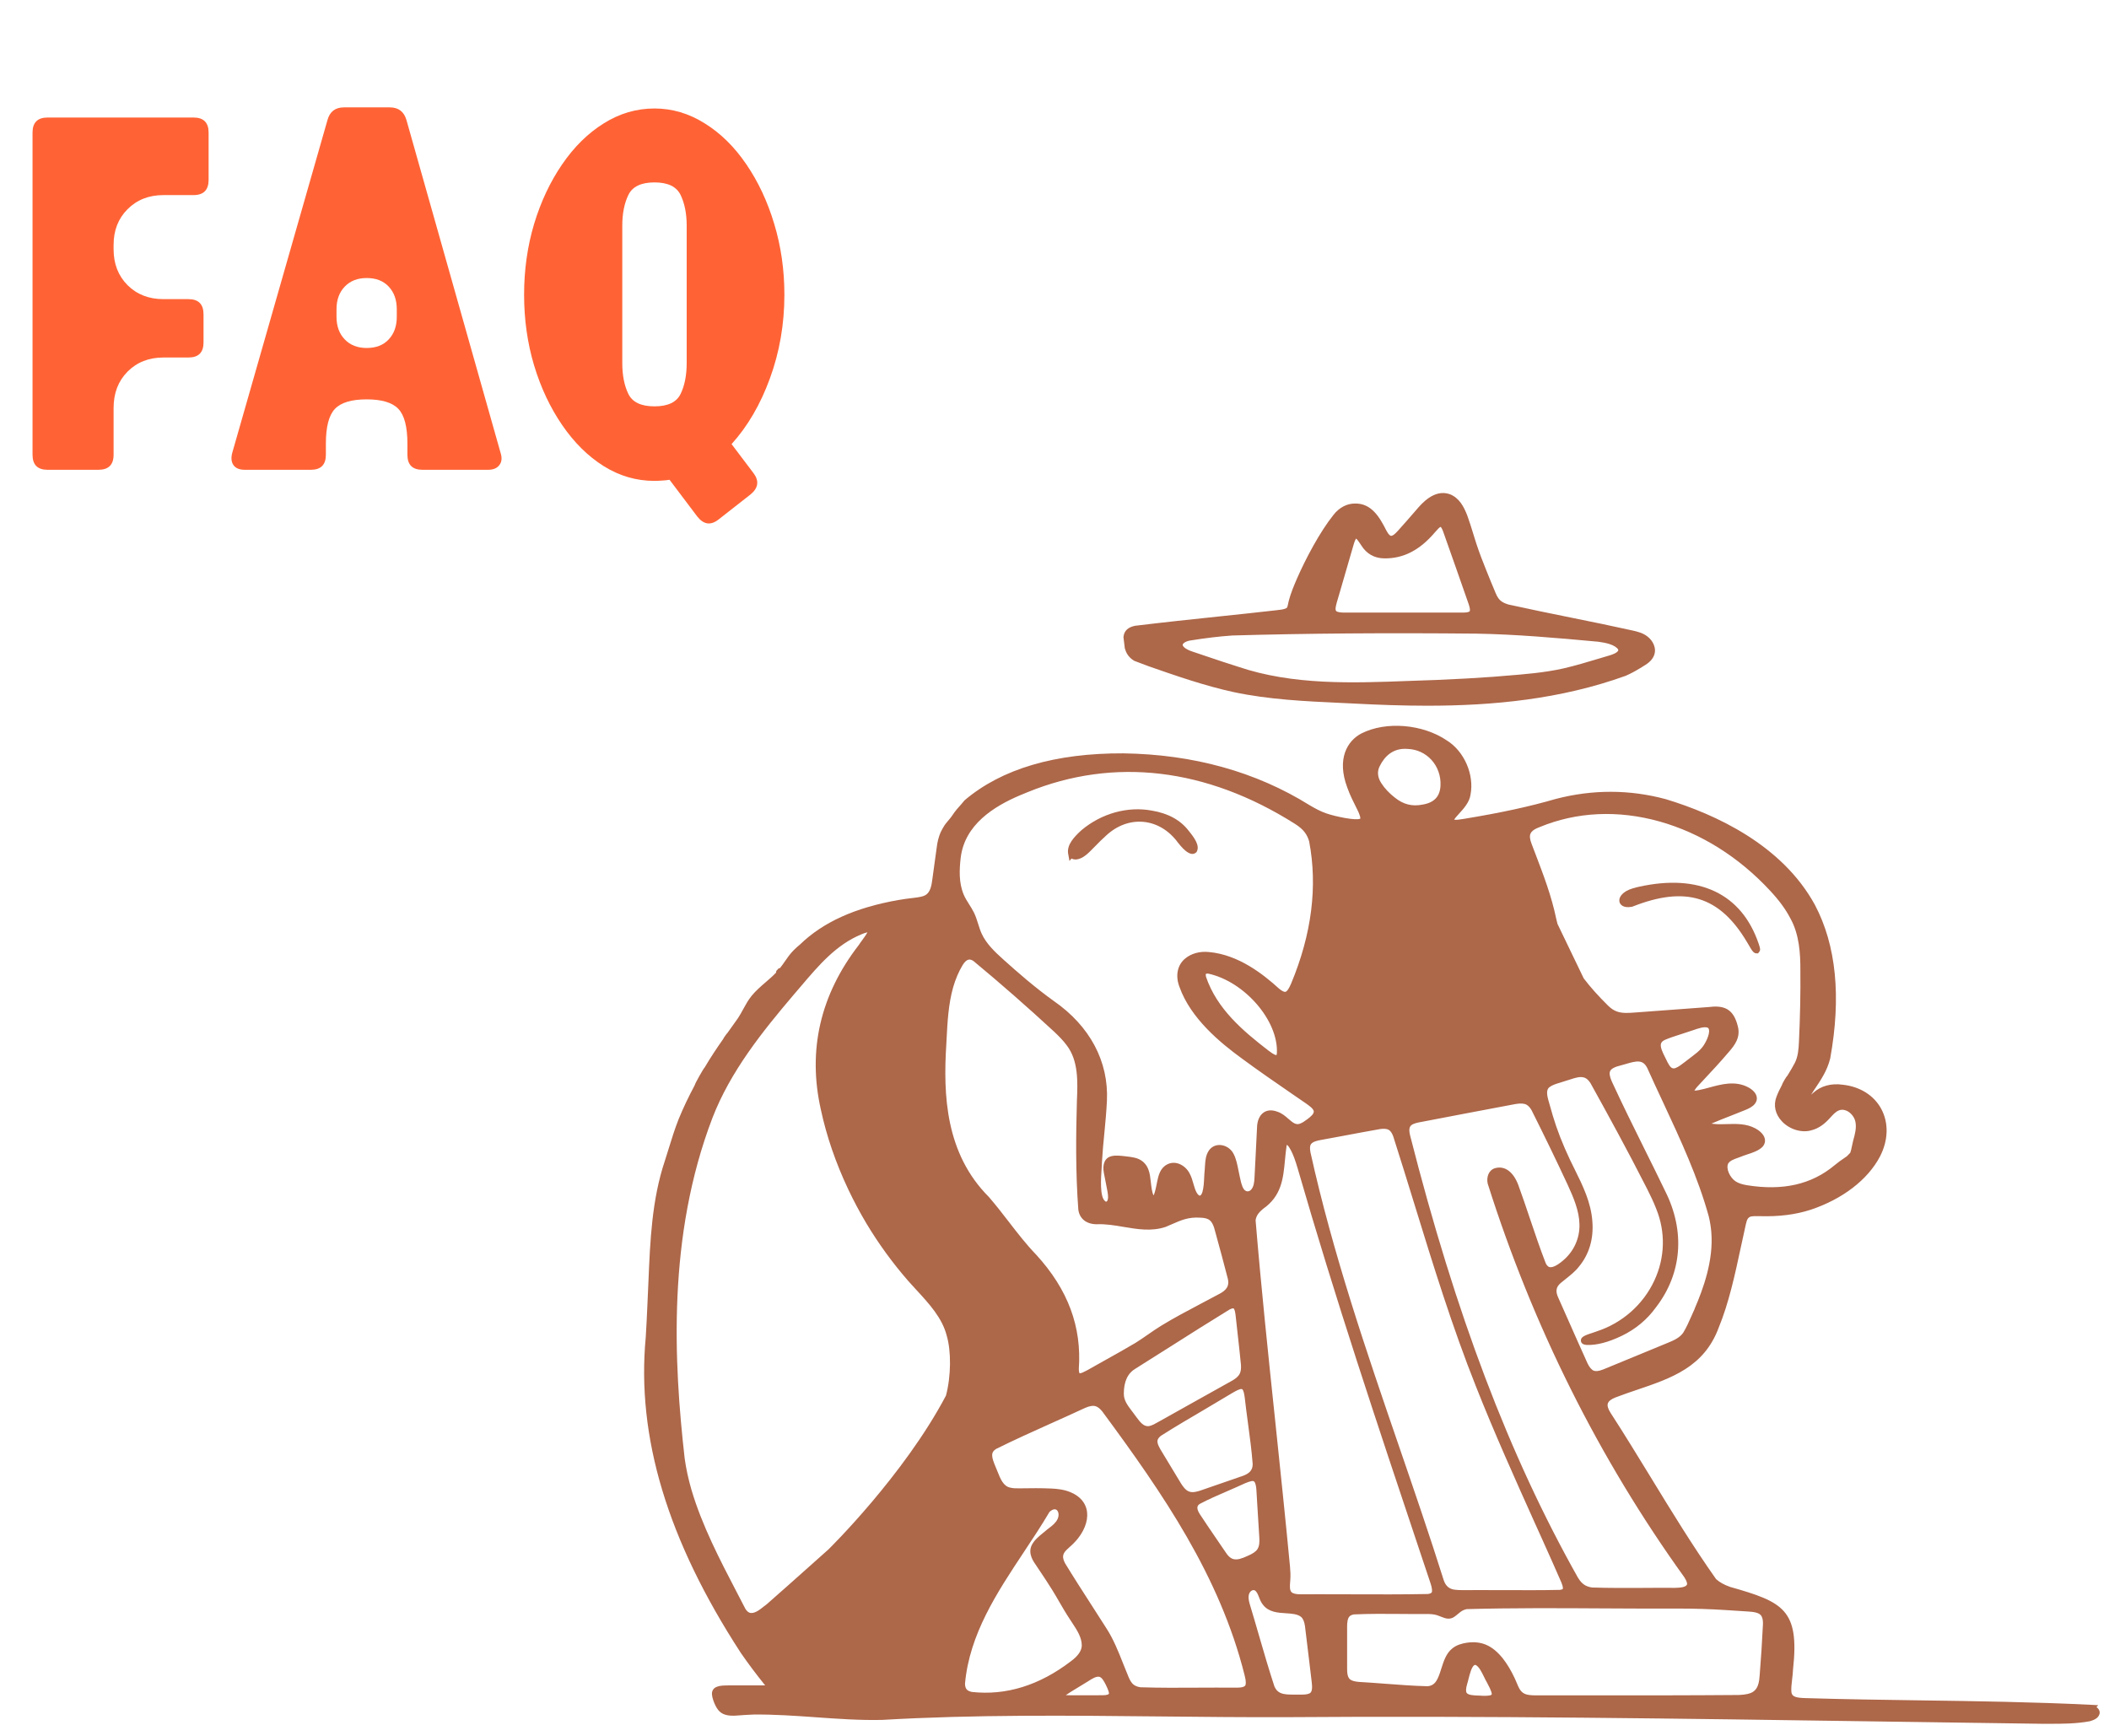 <svg version="1.0" preserveAspectRatio="xMidYMid meet" height="228" viewBox="0 0 207.75 171" zoomAndPan="magnify" width="277" xmlns:xlink="http://www.w3.org/1999/xlink" xmlns="http://www.w3.org/2000/svg"><defs><g></g><clipPath id="433d7d9b75"><path clip-rule="nonzero" d="M 63.445 71 L 206.828 71 L 206.828 169.82 L 63.445 169.82 Z M 63.445 71"></path></clipPath><clipPath id="dfa10fed02"><path clip-rule="nonzero" d="M 110 48.562 L 164 48.562 L 164 70 L 110 70 Z M 110 48.562"></path></clipPath></defs><g clip-path="url(#433d7d9b75)"><path fill-rule="nonzero" fill-opacity="1" d="M 206.512 168.18 L 206.684 167.984 L 205.945 167.945 C 200.34 167.668 194.617 167.586 189.082 167.508 C 185.426 167.457 181.641 167.402 177.926 167.289 L 177.887 167.289 C 176.961 167.262 176.516 167.168 176.465 166.699 C 176.43 166.328 176.48 165.895 176.535 165.434 C 176.574 165.113 176.613 164.785 176.625 164.457 C 177.273 158.566 175.652 157.816 170.438 156.336 C 169.836 156.125 169.395 155.879 169.043 155.562 C 166.742 152.301 164.633 148.852 162.598 145.516 C 161.312 143.418 159.988 141.246 158.652 139.188 C 158.398 138.793 158.309 138.48 158.383 138.258 C 158.457 138.031 158.715 137.828 159.156 137.66 C 159.852 137.391 160.562 137.152 161.25 136.918 C 164.648 135.766 167.859 134.68 169.301 130.797 C 170.301 128.371 170.902 125.582 171.48 122.887 C 171.641 122.145 171.805 121.379 171.973 120.629 C 172.02 120.422 172.086 120.168 172.184 120.039 C 172.371 119.812 172.562 119.801 173.098 119.809 C 173.191 119.809 173.285 119.809 173.375 119.809 C 175.254 119.863 176.883 119.656 178.363 119.176 C 181.492 118.133 183.98 116.227 185.18 113.949 C 186.012 112.352 186.066 110.637 185.316 109.242 C 184.598 107.906 183.211 107.039 181.516 106.859 C 180.391 106.699 179.367 106.98 178.637 107.641 C 178.559 107.707 178.48 107.773 178.402 107.844 C 178.441 107.785 178.477 107.73 178.512 107.676 C 178.574 107.582 178.637 107.488 178.68 107.414 L 178.711 107.367 C 179.395 106.355 179.98 105.48 180.277 104.309 L 180.285 104.285 C 181.387 98.215 180.883 93.121 178.777 89.137 C 175.551 83.238 169.016 80.223 164.094 78.73 C 160.531 77.77 156.891 77.762 153.266 78.703 C 150.676 79.457 147.898 80.059 144.285 80.656 C 144.191 80.668 144.098 80.684 144 80.699 C 143.73 80.746 143.449 80.789 143.242 80.742 C 143.332 80.594 143.555 80.348 143.711 80.176 C 144.176 79.664 144.758 79.027 144.855 78.285 C 145.238 76.312 144.238 74.02 142.543 72.957 C 140.156 71.328 136.527 71.023 134.102 72.258 C 132.734 72.969 131.648 74.742 132.715 77.582 C 132.977 78.32 133.324 79.008 133.66 79.676 C 134.039 80.406 134 80.629 134.004 80.629 L 133.992 80.648 C 133.617 80.871 131.52 80.438 130.625 80.121 C 130.07 79.926 129.566 79.656 128.992 79.316 C 123.723 76.031 117.559 74.316 110.664 74.215 C 103.941 74.188 98.684 75.734 95.027 78.832 C 94.93 78.961 94.391 79.574 94.258 79.719 C 94.242 79.742 94.223 79.766 94.207 79.785 C 94.016 80.004 93.715 80.484 93.602 80.605 C 93.504 80.73 93.398 80.859 93.285 80.988 C 93.199 81.09 93.117 81.191 93.043 81.301 C 92.973 81.387 92.727 81.848 92.656 81.996 C 92.461 82.445 92.332 82.957 92.266 83.543 L 92.109 84.672 C 92.016 85.352 91.922 86.035 91.828 86.73 C 91.754 87.285 91.633 87.836 91.25 88.121 C 90.973 88.336 90.422 88.402 90.066 88.445 C 89.5 88.508 88.965 88.582 88.473 88.668 C 84.227 89.418 81.062 90.852 78.797 93.055 C 78.336 93.43 77.988 93.785 77.695 94.176 C 77.574 94.34 77.461 94.504 77.348 94.664 C 77.18 94.906 77.02 95.137 76.836 95.363 C 76.82 95.371 76.801 95.379 76.781 95.387 L 76.719 95.379 L 76.473 95.645 L 76.473 95.652 C 76.453 95.711 76.449 95.762 76.453 95.809 C 76.152 96.133 75.797 96.441 75.422 96.762 C 74.938 97.18 74.438 97.613 74.035 98.109 C 73.695 98.531 73.469 98.949 73.223 99.395 C 73.062 99.688 72.898 99.996 72.699 100.297 C 72.527 100.535 72.355 100.777 72.188 101.016 C 72.016 101.258 71.844 101.504 71.668 101.746 C 71.645 101.746 71.234 102.301 71.242 102.352 C 70.668 103.168 70.02 104.129 69.406 105.172 C 69.34 105.184 68.422 106.801 68.438 106.902 C 67.828 108.043 67.293 109.164 66.852 110.246 C 66.473 111.203 66.156 112.223 65.852 113.211 C 65.73 113.602 65.613 113.992 65.488 114.371 C 64.211 118.195 64.043 122.25 63.879 126.168 C 63.848 126.953 63.816 127.766 63.773 128.559 C 63.723 129.738 63.668 130.785 63.609 131.742 C 62.688 141.559 65.75 151.723 72.969 162.824 C 73.68 163.859 74.492 164.941 75.375 166.035 C 74.742 166.027 74.117 166.031 73.461 166.035 C 72.93 166.035 72.387 166.039 71.816 166.035 C 71.75 166.035 71.684 166.039 71.613 166.039 C 71.305 166.043 70.949 166.047 70.66 166.156 C 70.301 166.27 70.109 166.547 70.133 166.914 C 70.145 167.234 70.324 167.727 70.5 168.066 C 70.633 168.324 70.832 168.645 71.223 168.836 C 71.66 169.047 72.242 169.039 72.645 169 C 73.238 168.957 73.734 168.922 74.23 168.906 C 76.266 168.883 78.34 169.031 80.348 169.172 C 82.484 169.324 84.691 169.484 86.887 169.434 C 96.023 168.902 105.324 169 114.316 169.094 C 118.414 169.137 122.648 169.18 126.82 169.164 C 146.273 169.02 166.055 169.309 185.18 169.59 C 190.402 169.668 195.797 169.746 201.113 169.816 C 201.344 169.816 201.574 169.816 201.809 169.816 C 203.141 169.82 204.52 169.816 205.863 169.566 L 205.926 169.547 C 206.227 169.449 206.68 169.301 206.812 168.859 L 206.824 168.82 C 206.844 168.711 206.859 168.418 206.516 168.176 Z M 166.941 128.926 L 166.91 128.996 C 166.809 129.215 166.711 129.434 166.617 129.652 C 166.375 130.199 166.129 130.762 165.824 131.262 C 165.504 131.758 164.922 132.027 164.348 132.262 C 163.492 132.613 162.629 132.969 161.766 133.328 C 160.492 133.855 159.211 134.383 157.926 134.91 C 157.43 135.105 157.164 135.09 157.02 135.039 C 156.801 134.969 156.578 134.715 156.383 134.312 C 155.746 132.91 155.141 131.535 154.551 130.207 C 154.207 129.422 153.863 128.652 153.523 127.891 C 153.199 127.215 153.266 126.785 153.766 126.371 C 153.906 126.25 154.055 126.133 154.207 126.016 C 154.691 125.629 155.199 125.23 155.551 124.762 C 156.539 123.566 156.992 122.035 156.859 120.348 C 156.738 118.473 155.91 116.793 155.105 115.172 C 154.961 114.883 154.82 114.598 154.68 114.309 C 153.93 112.723 153.367 111.285 152.961 109.91 C 152.805 109.383 152.656 108.859 152.531 108.41 C 152.328 107.703 152.359 107.297 152.633 107.098 C 152.922 106.879 153.309 106.766 153.715 106.645 C 153.879 106.594 154.039 106.547 154.195 106.492 C 154.352 106.449 154.512 106.398 154.668 106.344 C 155.191 106.172 155.688 106.008 156.117 106.176 C 156.309 106.254 156.492 106.426 156.668 106.695 C 158.363 109.75 160.352 113.379 162.262 117.141 C 162.57 117.758 162.895 118.418 163.148 119.082 C 164.082 121.379 164.016 123.891 162.965 126.148 C 161.863 128.52 159.793 130.348 157.281 131.16 L 157.242 131.176 C 157.207 131.195 157.121 131.219 157.016 131.254 C 156.117 131.543 155.688 131.699 155.73 132.098 C 155.754 132.328 155.934 132.461 156.273 132.496 L 156.297 132.496 C 157.285 132.531 158.418 132.238 159.746 131.602 C 161.129 130.934 162.266 129.984 163.125 128.785 C 165.688 125.465 166.02 121.293 164.035 117.348 C 163.352 115.93 162.645 114.5 161.957 113.121 C 160.891 110.973 159.793 108.754 158.777 106.547 C 158.562 106.066 158.508 105.719 158.613 105.508 C 158.727 105.277 159.066 105.098 159.699 104.945 C 159.844 104.906 159.984 104.863 160.129 104.824 C 161.25 104.492 161.852 104.363 162.277 105.238 C 162.789 106.383 163.328 107.531 163.848 108.645 C 165.531 112.258 167.277 116 168.332 119.863 C 168.453 120.375 168.535 120.883 168.574 121.367 C 168.812 124.172 167.762 127.008 166.934 128.922 Z M 163.625 102.793 C 163.676 102.648 163.809 102.527 164.031 102.43 L 164.039 102.426 C 164.5 102.23 165.016 102.066 165.512 101.906 C 165.801 101.812 166.102 101.719 166.367 101.625 C 166.504 101.586 166.652 101.535 166.809 101.48 C 167.293 101.312 167.891 101.105 168.223 101.242 C 168.273 101.273 168.328 101.328 168.348 101.453 C 168.434 101.93 167.98 102.832 167.633 103.234 C 167.359 103.562 167.012 103.824 166.641 104.105 C 166.523 104.191 166.41 104.277 166.305 104.363 C 166.207 104.434 166.105 104.512 166.004 104.594 C 165.688 104.84 165.328 105.117 165.043 105.219 C 164.727 105.352 164.52 105.078 164.434 104.941 C 164.316 104.77 164.215 104.555 164.117 104.352 L 164.02 104.152 C 163.777 103.672 163.504 103.121 163.625 102.789 Z M 150.77 82.113 C 150.855 81.922 151.051 81.754 151.363 81.605 L 151.664 81.48 C 155.309 79.969 159.395 79.781 163.488 80.93 C 167.523 82.066 171.281 84.418 174.352 87.73 C 175.262 88.707 175.887 89.555 176.375 90.492 C 177.246 92.074 177.355 93.949 177.348 95.582 C 177.371 97.82 177.324 100.199 177.207 102.656 C 177.176 103.344 177.121 104.07 176.809 104.699 C 176.605 105.09 176.371 105.477 176.141 105.852 C 176.113 105.898 176.082 105.945 176.055 105.992 C 176 105.992 175.531 106.793 175.543 106.871 C 175.34 107.246 175.148 107.637 174.996 108.043 C 174.672 108.879 174.867 109.766 175.531 110.469 C 176.305 111.289 177.527 111.641 178.496 111.332 C 179.098 111.168 179.645 110.805 180.176 110.23 L 180.293 110.105 C 180.555 109.816 180.824 109.516 181.133 109.395 C 181.48 109.25 181.805 109.363 182.016 109.48 C 182.402 109.699 182.707 110.125 182.777 110.551 C 182.891 111.137 182.711 111.793 182.547 112.375 C 182.5 112.551 182.465 112.719 182.434 112.883 C 182.379 113.137 182.332 113.379 182.258 113.57 C 182.258 113.57 182.254 113.574 182.254 113.574 L 181.934 113.902 C 181.887 113.938 181.828 113.977 181.766 114.02 C 181.422 114.242 181.027 114.535 180.711 114.797 C 178.445 116.688 175.621 117.328 172.074 116.758 C 171.598 116.68 171.227 116.551 170.973 116.383 C 170.426 116.027 169.98 115.125 170.246 114.609 C 170.438 114.332 170.777 114.211 171.211 114.055 C 171.297 114.023 171.383 113.992 171.488 113.953 C 171.664 113.879 171.871 113.809 172.094 113.734 C 172.648 113.555 173.277 113.348 173.648 112.945 L 173.664 112.926 C 173.84 112.703 173.902 112.449 173.848 112.188 C 173.727 111.625 173.102 111.262 172.918 111.164 C 172.027 110.684 171.062 110.711 170.133 110.738 C 169.684 110.754 169.258 110.766 168.84 110.723 C 168.746 110.715 168.66 110.703 168.586 110.691 C 169.234 110.41 169.871 110.16 170.547 109.898 C 170.988 109.727 171.441 109.547 171.91 109.355 C 172.246 109.219 172.621 109.047 172.863 108.746 C 173.039 108.527 173.102 108.281 173.043 108.027 C 172.93 107.512 172.355 107.188 172.191 107.105 C 170.918 106.441 169.57 106.812 168.375 107.137 C 168.02 107.234 167.676 107.328 167.359 107.387 C 167.137 107.43 166.992 107.438 166.91 107.438 C 166.965 107.336 167.086 107.156 167.359 106.875 L 167.664 106.547 C 168.543 105.609 169.453 104.633 170.297 103.637 C 170.895 102.953 171.457 102.199 171.195 101.141 C 170.754 99.285 169.746 99.027 168.273 99.211 L 161.539 99.711 C 161.395 99.719 161.25 99.73 161.109 99.742 C 160.449 99.793 159.824 99.844 159.27 99.645 C 158.977 99.539 158.703 99.359 158.41 99.074 C 157.414 98.09 156.648 97.23 156.004 96.379 C 155.312 94.93 154.344 92.922 153.422 91.016 C 153.379 90.844 153.336 90.668 153.297 90.504 C 152.832 88.266 152.047 86.207 151.215 84.031 C 151.102 83.738 150.992 83.449 150.879 83.152 C 150.699 82.691 150.66 82.352 150.77 82.109 Z M 175.582 106.801 C 175.582 106.801 175.582 106.805 175.582 106.805 C 175.582 106.805 175.582 106.805 175.582 106.801 Z M 149.289 108.762 C 149.777 108.676 150.145 108.699 150.383 108.836 C 150.562 108.938 150.727 109.117 150.871 109.375 C 152.129 111.883 153.328 114.355 154.43 116.727 C 155 117.969 155.562 119.289 155.586 120.594 C 155.629 121.969 155.043 123.273 153.977 124.172 C 153.215 124.828 152.82 124.863 152.652 124.828 C 152.594 124.816 152.422 124.781 152.262 124.438 C 151.695 122.98 151.188 121.469 150.695 120.008 C 150.332 118.93 149.957 117.812 149.555 116.719 C 149.062 115.422 148.211 114.812 147.27 115.082 C 146.625 115.273 146.418 115.98 146.543 116.578 L 146.551 116.613 C 150.996 130.648 157.508 143.688 165.91 155.371 L 165.918 155.383 C 166.199 155.816 166.195 156.023 166.188 156.062 C 166.121 156.395 165.383 156.414 164.984 156.426 C 164 156.414 162.977 156.422 161.984 156.43 C 160.305 156.438 158.562 156.449 156.84 156.391 C 156.57 156.355 156.352 156.285 156.152 156.176 C 155.891 156.031 155.656 155.781 155.434 155.414 C 148.656 143.367 143.402 129.52 138.902 111.848 C 138.723 111.105 138.895 110.867 139.234 110.727 C 139.355 110.672 139.512 110.629 139.695 110.586 C 142.969 109.953 146.23 109.34 149.289 108.762 Z M 135.895 75.508 L 135.934 75.434 C 136.359 74.586 137.172 73.648 138.684 73.781 C 139.578 73.816 140.402 74.199 141.004 74.855 C 141.621 75.531 141.945 76.445 141.898 77.387 C 141.852 78.461 141.277 79.074 140.137 79.262 C 139.105 79.469 138.238 79.25 137.395 78.57 C 136.859 78.156 136.391 77.66 136.074 77.16 C 135.707 76.617 135.641 76.016 135.895 75.512 Z M 132.406 111.879 C 133.562 111.66 134.758 111.438 135.941 111.23 C 136.316 111.172 136.617 111.199 136.805 111.309 C 136.973 111.41 137.117 111.613 137.238 111.934 C 137.957 114.176 138.66 116.457 139.34 118.664 C 141.164 124.586 143.051 130.711 145.387 136.574 C 147.199 141.16 149.254 145.727 151.242 150.148 L 151.273 150.215 C 151.504 150.727 151.73 151.238 151.965 151.75 C 152.574 153.109 153.211 154.52 153.809 155.902 C 154.008 156.387 153.949 156.512 153.949 156.516 C 153.934 156.543 153.914 156.586 153.66 156.625 C 151.852 156.664 150.031 156.656 148.102 156.648 C 147.316 156.645 146.516 156.645 145.699 156.645 C 145.168 156.645 144.633 156.645 144.086 156.648 C 143.84 156.648 143.555 156.645 143.309 156.609 C 142.754 156.543 142.406 156.238 142.215 155.668 C 140.832 151.273 139.297 146.809 137.816 142.492 C 134.613 133.164 131.301 123.523 129.086 113.508 C 129.016 113.133 129.031 112.867 129.141 112.715 C 129.324 112.445 129.867 112.348 130.125 112.301 C 130.898 112.16 131.656 112.02 132.41 111.879 Z M 94.633 84.516 C 95.023 81.207 97.953 79.426 100.449 78.359 L 101.215 78.043 C 109.73 74.57 118.836 75.645 127.547 81.152 C 127.992 81.434 128.301 81.699 128.516 81.984 C 128.711 82.234 128.855 82.535 128.957 82.875 C 129.809 87.305 129.215 92.023 127.184 96.895 C 126.941 97.473 126.773 97.629 126.695 97.676 C 126.648 97.711 126.508 97.812 126 97.398 C 124.434 95.977 122.016 94.055 119.094 93.789 C 118.188 93.691 117.324 93.934 116.723 94.449 C 115.969 95.086 115.766 96.152 116.188 97.23 C 117.285 100.328 120.215 102.734 122.324 104.27 C 123.953 105.473 125.594 106.602 127.328 107.797 C 127.758 108.09 128.195 108.395 128.641 108.699 C 128.93 108.902 129.363 109.203 129.414 109.461 C 129.453 109.715 129.125 110 128.797 110.246 C 128.531 110.445 128.293 110.613 128.039 110.703 C 127.648 110.836 127.367 110.613 126.91 110.215 C 126.609 109.953 126.27 109.66 125.844 109.523 C 125.188 109.27 124.746 109.418 124.492 109.586 C 124.074 109.867 123.836 110.41 123.824 111.109 C 123.773 112.023 123.73 112.938 123.688 113.852 C 123.648 114.59 123.613 115.332 123.574 116.078 C 123.555 116.449 123.5 116.914 123.254 117.184 L 123.242 117.199 C 123.086 117.379 122.844 117.418 122.668 117.285 L 122.648 117.273 C 122.457 117.145 122.293 116.742 122.16 116.082 L 122.156 116.062 C 122.102 115.836 122.055 115.594 122.004 115.34 C 121.887 114.742 121.766 114.121 121.496 113.633 C 121.246 113.164 120.746 112.836 120.219 112.801 C 119.762 112.77 119.352 112.961 119.086 113.336 C 118.766 113.812 118.73 114.336 118.699 114.848 C 118.691 114.965 118.684 115.082 118.676 115.199 C 118.648 115.453 118.633 115.719 118.621 115.977 C 118.598 116.48 118.57 117 118.445 117.434 C 118.371 117.668 118.266 117.781 118.199 117.789 C 118.137 117.793 118.004 117.719 117.875 117.48 C 117.738 117.242 117.656 116.945 117.562 116.629 C 117.469 116.297 117.371 115.953 117.211 115.652 C 116.992 115.184 116.562 114.793 116.09 114.633 C 115.699 114.504 115.316 114.531 114.973 114.711 C 114.27 115.074 114.109 115.828 113.984 116.43 C 113.969 116.492 113.953 116.578 113.934 116.68 C 113.828 117.227 113.727 117.59 113.633 117.762 C 113.48 117.477 113.418 116.93 113.367 116.473 C 113.316 116.02 113.266 115.586 113.137 115.254 C 112.922 114.621 112.43 114.191 111.746 114.043 C 111.492 113.984 111.234 113.953 110.988 113.926 L 110.867 113.91 C 110.379 113.855 109.875 113.797 109.492 113.898 C 108.844 114.047 108.566 114.672 108.742 115.57 C 108.805 115.895 108.867 116.223 108.934 116.547 C 108.973 116.746 109.012 116.938 109.047 117.133 C 109.121 117.496 109.191 117.906 109.125 118.16 L 109.121 118.18 C 109.098 118.285 109.035 118.359 108.984 118.379 C 108.969 118.383 108.938 118.395 108.859 118.328 C 108.324 117.922 108.449 116.09 108.516 115.102 C 108.531 114.848 108.547 114.621 108.551 114.449 C 108.605 113.492 108.695 112.535 108.789 111.605 C 108.887 110.578 108.988 109.516 109.039 108.441 C 109.223 104.574 107.363 101.078 103.801 98.609 C 101.945 97.277 100.254 95.801 98.844 94.531 C 97.969 93.746 97.148 92.961 96.695 91.965 C 96.555 91.66 96.457 91.34 96.352 91.008 C 96.234 90.633 96.113 90.25 95.93 89.879 C 95.789 89.602 95.625 89.336 95.461 89.082 C 95.262 88.766 95.07 88.461 94.934 88.137 C 94.434 86.965 94.504 85.648 94.633 84.512 Z M 125.781 103.77 C 125.766 103.895 125.738 103.938 125.742 103.941 C 125.703 103.949 125.523 103.941 124.965 103.508 C 122.438 101.562 119.879 99.398 118.801 96.234 C 118.758 96.047 118.777 95.957 118.789 95.938 C 118.801 95.93 118.867 95.902 119.016 95.914 C 122.609 96.691 125.957 100.574 125.781 103.77 Z M 114.375 141.434 C 115.758 140.555 117.137 139.746 118.594 138.891 C 119.508 138.352 120.453 137.793 121.391 137.227 L 121.496 137.168 C 121.742 137.027 122.148 136.793 122.344 136.844 C 122.504 136.926 122.562 137.344 122.602 137.594 L 122.613 137.672 C 122.703 138.492 122.82 139.348 122.93 140.176 C 123.109 141.512 123.297 142.887 123.398 144.242 C 123.395 144.836 123.078 145.184 122.305 145.438 L 122.062 145.516 L 122.062 145.52 C 120.812 145.953 119.555 146.391 118.281 146.828 C 117.93 146.949 117.477 147.07 117.125 146.934 C 116.785 146.809 116.516 146.426 116.32 146.113 L 116.219 145.945 C 115.559 144.859 114.926 143.816 114.305 142.777 C 114.16 142.527 114.07 142.324 114.035 142.16 C 113.988 141.965 113.992 141.727 114.375 141.43 Z M 113.195 140.488 L 113.156 140.492 C 112.668 140.551 112.324 140.129 111.887 139.531 C 111.816 139.434 111.746 139.336 111.684 139.254 C 111.617 139.168 111.555 139.082 111.488 138.996 C 111.051 138.414 110.703 137.949 110.703 137.309 C 110.703 136.082 111.09 135.266 111.887 134.809 C 112.977 134.129 114.102 133.414 115.297 132.656 C 117.172 131.465 119.113 130.234 121.121 129.004 C 121.379 128.875 121.48 128.887 121.488 128.887 C 121.629 128.922 121.684 129.348 121.711 129.555 L 121.719 129.613 C 121.785 130.23 121.852 130.832 121.918 131.426 C 122.035 132.449 122.141 133.422 122.242 134.445 C 122.27 134.812 122.23 135.105 122.129 135.309 L 122.117 135.332 C 121.969 135.645 121.625 135.867 121.383 136.008 C 120.039 136.762 118.703 137.508 117.363 138.254 C 116.422 138.781 115.48 139.309 114.547 139.832 C 114.418 139.898 114.285 139.973 114.152 140.051 C 113.82 140.242 113.48 140.438 113.199 140.488 Z M 93.219 102.863 L 93.242 102.406 C 93.332 100.688 93.422 98.906 93.898 97.238 C 94.133 96.438 94.441 95.715 94.816 95.09 C 95.008 94.77 95.211 94.582 95.402 94.539 C 95.551 94.508 95.707 94.551 95.891 94.672 C 98.551 96.875 101.234 99.227 103.863 101.656 C 104.281 102.055 104.719 102.488 105.07 102.965 C 106.254 104.504 106.16 106.605 106.082 108.469 C 105.992 111.656 105.938 115.426 106.223 119.176 L 106.227 119.203 C 106.359 120.074 107.031 120.598 108.02 120.605 L 108.039 120.605 C 108.898 120.566 109.797 120.715 110.664 120.863 C 112.02 121.094 113.418 121.328 114.785 120.879 L 114.812 120.871 C 115.035 120.777 115.246 120.684 115.449 120.598 C 116.359 120.199 117.078 119.883 118.207 119.957 C 118.684 119.965 118.984 120.051 119.188 120.23 C 119.355 120.371 119.5 120.629 119.605 120.969 L 119.719 121.383 C 120.133 122.891 120.559 124.445 120.949 125.973 C 121.121 126.652 120.848 127.113 120.02 127.516 C 119.438 127.832 118.852 128.141 118.27 128.445 C 116.984 129.125 115.656 129.824 114.391 130.598 C 113.949 130.867 113.516 131.168 113.094 131.461 C 112.684 131.746 112.262 132.039 111.844 132.297 C 110.852 132.887 109.914 133.41 108.926 133.961 C 108.348 134.285 107.75 134.617 107.125 134.973 C 107.074 135 107.023 135.027 106.965 135.055 C 106.789 135.148 106.473 135.32 106.34 135.277 C 106.32 135.25 106.277 135.148 106.27 134.863 C 106.57 130.707 105.203 127.031 102.082 123.617 C 101.102 122.602 100.219 121.461 99.367 120.355 C 98.75 119.555 98.109 118.727 97.43 117.941 L 97.414 117.922 C 93.145 113.648 92.898 107.914 93.219 102.863 Z M 93.18 137.492 C 89.016 145.379 81.641 152.605 81.641 152.605 L 81.645 152.605 C 81 153.18 80.359 153.75 79.719 154.324 C 78.344 155.551 76.922 156.82 75.516 158.051 C 75.434 158.109 75.352 158.176 75.266 158.242 C 74.809 158.605 74.289 159.016 73.84 158.875 L 73.828 158.871 C 73.695 158.82 73.562 158.699 73.434 158.508 C 73.16 157.977 72.883 157.449 72.609 156.918 C 70.906 153.652 69.148 150.273 68.113 146.766 C 67.812 145.73 67.586 144.691 67.445 143.68 C 66.371 134.195 65.711 121.805 70.184 110.117 C 71.953 105.543 75.102 101.621 78.18 98 C 78.418 97.727 78.652 97.449 78.887 97.172 C 80.676 95.066 82.367 93.074 84.852 92.043 C 85.027 91.973 85.246 91.887 85.449 91.848 C 85.332 92.074 85.074 92.422 84.938 92.613 C 84.809 92.785 84.688 92.953 84.602 93.09 C 80.801 98 79.543 103.461 80.859 109.309 C 81.418 111.926 82.328 114.566 83.555 117.164 C 84.098 118.312 84.703 119.445 85.348 120.527 C 86.535 122.508 87.918 124.414 89.465 126.188 C 89.723 126.48 89.992 126.77 90.262 127.066 C 91.52 128.43 92.82 129.84 93.258 131.582 C 93.707 133.086 93.695 135.562 93.184 137.488 Z M 95.703 166.672 C 95.496 166.625 95.344 166.551 95.242 166.449 C 95.125 166.328 95.062 166.133 95.059 165.863 C 95.496 160.988 98.215 156.887 100.844 152.918 C 101.703 151.625 102.59 150.289 103.379 148.949 C 103.656 148.688 103.926 148.617 104.098 148.758 C 104.309 148.938 104.367 149.391 104.086 149.812 L 104.07 149.832 C 104.047 149.871 104.023 149.906 103.992 149.945 C 103.934 149.988 103.887 150.043 103.855 150.098 C 103.855 150.102 103.852 150.105 103.848 150.109 C 103.688 150.273 103.48 150.43 103.281 150.582 L 103.117 150.707 L 103.102 150.723 C 102.996 150.816 102.879 150.91 102.762 151.004 C 102.32 151.363 101.867 151.734 101.621 152.242 C 101.254 153.059 101.754 153.777 102.16 154.352 C 102.262 154.496 102.355 154.633 102.441 154.773 C 102.812 155.324 103.238 155.969 103.637 156.609 C 103.883 157.004 104.121 157.414 104.352 157.816 C 104.672 158.367 105 158.934 105.359 159.473 C 105.441 159.602 105.527 159.734 105.613 159.863 C 106.082 160.57 106.562 161.305 106.562 162.09 C 106.559 162.602 106.211 163.117 105.527 163.629 C 102.395 166.035 99.09 167.059 95.699 166.676 Z M 109.23 166.867 C 109.105 167.008 108.73 167.008 108.402 167.004 C 108.285 167.004 108.172 167.004 108.074 167.008 L 105.727 167.008 C 105.688 167.008 105.633 167.008 105.574 167.008 C 105.551 167.008 105.527 167.008 105.504 167.008 C 105.391 167.008 105.176 167.008 104.988 166.996 C 105.324 166.762 105.695 166.535 106.055 166.32 C 106.281 166.184 106.508 166.047 106.727 165.91 C 106.875 165.828 107.027 165.73 107.172 165.637 C 107.574 165.379 107.984 165.113 108.312 165.191 C 108.57 165.289 108.727 165.59 108.898 165.914 L 108.941 166 C 109.172 166.473 109.27 166.766 109.23 166.867 Z M 122.66 166.043 L 122.621 166.094 C 122.434 166.262 121.957 166.262 121.633 166.258 C 120.438 166.246 119.211 166.254 118.02 166.258 C 116.164 166.27 114.242 166.281 112.348 166.219 C 112.102 166.184 111.898 166.113 111.734 166.008 C 111.523 165.875 111.336 165.609 111.176 165.219 C 111.07 164.965 110.965 164.707 110.859 164.438 L 110.629 163.867 C 110.16 162.68 109.668 161.449 108.965 160.375 C 108.52 159.668 108.02 158.891 107.488 158.07 C 106.637 156.75 105.758 155.387 104.922 154.012 C 104.789 153.758 104.723 153.543 104.719 153.375 C 104.719 153.004 104.953 152.773 105.367 152.402 C 105.5 152.285 105.633 152.168 105.762 152.031 C 105.93 151.863 106.074 151.699 106.207 151.531 C 106.957 150.566 107.254 149.516 107.023 148.645 C 106.891 148.137 106.508 147.441 105.453 147.004 C 104.816 146.734 104.141 146.668 103.566 146.641 C 102.562 146.594 101.535 146.605 100.543 146.621 L 100.371 146.621 C 100.09 146.625 99.793 146.621 99.527 146.555 C 98.84 146.422 98.551 145.695 98.273 144.996 C 98.234 144.902 98.199 144.812 98.164 144.727 C 98.137 144.656 98.105 144.586 98.074 144.512 C 97.676 143.555 97.555 143.098 98.117 142.742 C 99.902 141.855 101.754 141.023 103.551 140.215 C 104.641 139.727 105.77 139.219 106.871 138.707 C 107.332 138.5 107.695 138.445 107.957 138.543 C 108.16 138.613 108.363 138.781 108.578 139.043 C 114.574 147.164 120.156 155.27 122.602 165.035 C 122.777 165.684 122.723 165.977 122.66 166.047 Z M 120.688 152.855 C 120.383 152.402 120.07 151.945 119.75 151.48 C 119.234 150.723 118.695 149.938 118.18 149.148 C 117.742 148.457 118.031 148.258 118.199 148.148 C 119.078 147.684 119.961 147.301 120.898 146.898 C 121.469 146.652 122.055 146.395 122.641 146.125 C 122.91 146.008 123.117 145.938 123.281 145.91 C 123.449 145.879 123.508 145.926 123.527 145.941 C 123.684 146.062 123.738 146.453 123.758 146.707 L 123.832 147.926 C 123.906 149.148 123.98 150.328 124.051 151.484 C 124.074 151.859 124.066 152.289 123.879 152.59 L 123.867 152.609 C 123.73 152.84 123.402 153.066 122.883 153.285 C 121.711 153.828 121.258 153.742 120.684 152.852 Z M 129.016 166.812 L 128.984 166.828 C 128.73 166.945 128.383 166.945 128.051 166.941 C 127.965 166.941 127.879 166.941 127.805 166.941 C 127.75 166.941 127.691 166.941 127.637 166.941 C 127.586 166.941 127.539 166.941 127.488 166.941 C 126.984 166.941 126.504 166.945 126.125 166.773 C 125.871 166.66 125.68 166.457 125.543 166.148 C 125.004 164.516 124.512 162.824 124.039 161.191 C 123.738 160.148 123.426 159.074 123.102 158.008 C 122.988 157.617 122.961 157.289 123.027 157.07 C 123.074 156.891 123.199 156.738 123.344 156.676 C 123.441 156.637 123.531 156.637 123.609 156.68 C 123.805 156.801 123.906 157.055 124.02 157.344 C 124.117 157.594 124.23 157.883 124.426 158.109 C 124.984 158.82 125.871 158.879 126.656 158.926 C 127.246 158.965 127.801 159 128.156 159.281 C 128.355 159.445 128.48 159.734 128.547 160.18 C 128.695 161.348 128.832 162.5 128.969 163.668 C 129.051 164.348 129.133 165.035 129.215 165.727 C 129.266 166.16 129.289 166.672 129.016 166.812 Z M 128.117 157.059 C 127.699 157.066 127.363 156.988 127.23 156.855 C 127.023 156.66 127.059 156.234 127.086 155.859 L 127.098 155.719 C 127.141 155.203 127.109 154.73 127.074 154.336 C 126.621 149.566 126.121 144.812 125.641 140.219 C 124.918 133.344 124.234 126.844 123.684 120.207 C 123.723 119.945 123.824 119.715 124 119.5 C 124.105 119.375 124.234 119.246 124.418 119.09 C 126.242 117.824 126.406 116.105 126.578 114.281 C 126.621 113.836 126.664 113.371 126.734 112.898 C 126.746 112.84 126.762 112.801 126.773 112.77 C 126.848 112.832 126.965 112.965 127.082 113.18 C 127.418 113.758 127.605 114.375 127.805 115.023 C 131.527 127.918 135.633 140.184 139.977 153.168 L 140.875 155.852 C 141.156 156.656 141.043 156.855 141.043 156.855 L 141.023 156.883 C 140.977 156.953 140.848 157.004 140.656 157.031 C 138.152 157.082 135.711 157.07 133.125 157.062 C 132.105 157.059 131.066 157.055 130.008 157.055 C 129.383 157.055 128.75 157.055 128.117 157.059 Z M 146.934 166.941 C 146.922 166.961 146.789 167.117 145.703 167.039 L 145.684 167.039 C 145.176 167.027 144.637 166.992 144.484 166.781 C 144.383 166.641 144.395 166.348 144.516 165.926 C 144.562 165.789 144.605 165.613 144.656 165.41 C 144.77 164.953 144.965 164.188 145.234 164.035 C 145.262 164.02 145.297 164.008 145.363 164.023 C 145.695 164.184 145.953 164.719 146.184 165.191 C 146.281 165.395 146.375 165.582 146.469 165.738 C 146.98 166.672 146.965 166.891 146.934 166.938 Z M 173.328 165.129 C 173.27 166.203 172.93 166.711 172.145 166.879 C 171.902 166.934 171.617 166.969 171.281 166.98 C 166.344 167.02 161.344 167.02 156.508 167.016 C 155.34 167.016 154.176 167.016 153.016 167.016 C 152.434 167.016 151.848 167.016 151.27 167.016 C 150.859 167.016 150.352 166.992 150.047 166.781 C 149.727 166.559 149.594 166.234 149.422 165.82 C 149.359 165.668 149.293 165.508 149.215 165.344 C 148.859 164.578 148.461 163.918 148.027 163.363 C 146.984 162.078 145.918 161.621 144.457 161.836 C 144.023 161.91 143.473 162.043 143.047 162.406 C 142.453 162.883 142.215 163.641 141.98 164.375 C 141.652 165.422 141.41 166.062 140.613 166.117 C 139.211 166.082 137.777 165.973 136.391 165.867 C 135.555 165.805 134.695 165.738 133.855 165.691 C 133.461 165.656 133.184 165.582 133.02 165.465 C 132.719 165.25 132.695 164.762 132.699 164.277 L 132.699 163.191 C 132.699 162.23 132.699 161.258 132.699 160.258 C 132.703 159.879 132.73 159.465 132.926 159.25 L 132.934 159.238 C 133.023 159.145 133.168 159.082 133.355 159.043 C 134.91 158.969 136.508 158.984 138.055 158.996 C 138.938 159.004 139.852 159.012 140.75 159.004 C 140.957 159.012 141.121 159.023 141.27 159.051 C 141.508 159.09 141.73 159.18 141.949 159.266 C 142.035 159.297 142.113 159.328 142.18 159.352 C 142.691 159.559 143.047 159.43 143.258 159.277 C 143.375 159.203 143.488 159.105 143.609 159.004 C 143.777 158.863 143.949 158.719 144.137 158.633 C 144.238 158.586 144.352 158.551 144.469 158.52 C 148.926 158.398 153.523 158.422 157.969 158.449 C 160.359 158.461 162.832 158.477 165.27 158.465 C 166.941 158.465 168.508 158.516 170.059 158.617 C 170.738 158.66 171.441 158.707 172.176 158.754 L 172.32 158.766 C 173.086 158.809 173.352 158.996 173.449 159.117 C 173.598 159.281 173.676 159.586 173.664 159.977 C 173.578 161.727 173.469 163.457 173.332 165.129 Z M 173.328 165.129" fill="#ad6749"></path></g><g clip-path="url(#dfa10fed02)"><path fill-rule="nonzero" fill-opacity="1" d="M 110.863 64.047 C 111.004 64.484 111.305 64.848 111.734 65.102 L 113.184 65.648 C 115.883 66.59 118.676 67.559 121.496 68.176 C 124.969 68.918 128.57 69.086 132.051 69.246 C 132.496 69.266 132.938 69.289 133.379 69.309 C 135.75 69.434 138.164 69.523 140.598 69.523 C 147.086 69.523 153.719 68.887 160.113 66.586 L 160.133 66.578 C 160.559 66.395 160.992 66.168 161.504 65.859 C 161.586 65.809 161.672 65.758 161.754 65.707 C 162.215 65.43 162.695 65.141 162.922 64.594 C 163.23 63.863 162.809 63.102 162.293 62.711 C 161.836 62.344 161.27 62.215 160.812 62.113 C 158.879 61.68 156.914 61.281 154.836 60.859 C 152.809 60.449 150.715 60.023 148.578 59.551 C 148.293 59.461 148.074 59.363 147.902 59.238 C 147.672 59.078 147.496 58.828 147.328 58.422 C 146.977 57.59 146.672 56.848 146.395 56.148 C 146.086 55.383 145.73 54.477 145.422 53.535 C 145.305 53.176 145.191 52.812 145.086 52.461 C 144.914 51.91 144.742 51.344 144.535 50.781 C 144.211 49.945 143.758 49.043 142.801 48.68 C 141.277 48.156 140.035 49.617 139.508 50.238 C 138.863 50.984 138.285 51.645 137.684 52.312 C 137.293 52.75 137.102 52.797 137.023 52.789 C 136.965 52.781 136.805 52.719 136.574 52.281 C 135.887 50.914 135.082 49.578 133.488 49.605 C 132.691 49.594 131.922 50 131.359 50.719 C 129.984 52.441 128.605 55.074 127.773 56.969 C 127.426 57.773 127.145 58.453 126.945 59.215 C 126.918 59.324 126.898 59.422 126.879 59.52 C 126.844 59.684 126.812 59.824 126.773 59.863 C 126.598 60.016 126.25 60.055 125.914 60.094 C 125.812 60.105 125.711 60.117 125.621 60.129 C 123.82 60.336 121.969 60.531 120.18 60.719 C 117.43 61.008 114.59 61.309 111.809 61.648 L 111.777 61.656 C 111.129 61.793 110.758 62.133 110.68 62.672 C 110.676 62.703 110.672 62.738 110.668 62.773 L 110.801 63.863 C 110.82 63.926 110.84 63.984 110.863 64.047 Z M 131.664 59.414 L 132.027 58.176 C 132.465 56.672 132.898 55.168 133.355 53.602 C 133.457 53.262 133.539 53.117 133.582 53.055 C 133.703 53.137 133.898 53.43 133.977 53.551 C 134.02 53.617 134.059 53.676 134.094 53.727 C 134.621 54.57 135.395 55.004 136.391 55.008 C 138.238 55.027 139.852 54.203 141.332 52.461 C 141.625 52.117 141.816 51.93 141.91 51.902 C 141.941 51.926 142.039 52.027 142.164 52.379 C 143.008 54.754 143.836 57.113 144.695 59.578 C 144.848 60.047 144.793 60.184 144.777 60.207 C 144.688 60.332 144.344 60.344 144.117 60.348 L 144.102 60.348 C 141.738 60.352 139.441 60.348 137.109 60.348 L 132.496 60.348 C 132.203 60.348 131.762 60.34 131.621 60.191 C 131.5 60.051 131.594 59.68 131.668 59.414 Z M 117.223 63.102 C 118.75 62.855 120.113 62.695 121.379 62.605 C 128.672 62.395 136.543 62.336 145.445 62.422 C 149.32 62.492 153.176 62.824 157.438 63.219 C 157.859 63.273 158.223 63.348 158.539 63.445 C 158.957 63.574 159.316 63.805 159.398 63.988 C 159.414 64.027 159.418 64.062 159.395 64.113 C 159.227 64.359 158.77 64.5 158.527 64.574 C 158.199 64.672 157.867 64.77 157.535 64.871 C 156.379 65.219 155.184 65.578 154.012 65.848 C 152.125 66.273 150.152 66.426 148.246 66.578 C 147.863 66.609 147.484 66.641 147.109 66.672 C 145.379 66.797 143.547 66.902 141.52 66.984 C 140.641 67.012 139.758 67.043 138.871 67.078 C 133.207 67.293 127.344 67.516 121.922 65.668 C 120.945 65.363 119.949 65.027 118.988 64.703 C 118.484 64.531 117.98 64.363 117.48 64.195 C 117.293 64.133 117.145 64.074 117.02 64.012 C 116.641 63.828 116.488 63.629 116.504 63.516 C 116.523 63.375 116.781 63.184 117.227 63.098 Z M 117.223 63.102" fill="#ad6749"></path></g><path fill-rule="nonzero" fill-opacity="1" d="M 105.348 84.812 L 105.555 84.574 C 105.566 84.582 105.574 84.586 105.586 84.594 C 105.75 84.676 106.035 84.734 106.465 84.547 C 106.848 84.383 107.199 84.055 107.461 83.789 C 107.598 83.652 107.738 83.512 107.879 83.367 C 108.219 83.02 108.566 82.664 108.934 82.34 C 110.008 81.328 111.324 80.84 112.641 80.965 C 113.965 81.09 115.176 81.824 116.047 83.027 L 116.062 83.043 C 116.207 83.223 116.371 83.422 116.547 83.598 C 116.789 83.832 117.367 84.379 117.816 83.984 L 117.867 83.938 L 117.898 83.879 C 118.199 83.285 117.648 82.527 117.109 81.863 L 117.098 81.852 C 116.293 80.793 115.074 80.125 113.484 79.859 C 111.098 79.406 108.5 80.125 106.527 81.789 C 105.785 82.465 105.109 83.203 105.211 84.051 Z M 105.348 84.812" fill="#ad6749"></path><path fill-rule="nonzero" fill-opacity="1" d="M 159.535 88.879 C 159.617 89.113 159.879 89.484 160.746 89.332 L 160.816 89.312 C 166.031 87.246 169.398 88.285 172.078 92.789 C 172.129 92.863 172.191 92.973 172.258 93.09 C 172.551 93.598 172.676 93.797 172.852 93.879 L 172.926 93.91 L 173.176 93.922 L 173.297 93.77 C 173.434 93.594 173.387 93.391 173.242 92.977 C 171.57 88.039 167.383 86.047 161.461 87.355 C 161.105 87.434 160.586 87.559 160.199 87.781 C 160.008 87.902 159.426 88.266 159.527 88.832 L 159.539 88.883 Z M 159.535 88.879" fill="#ad6749"></path><g fill-opacity="1" fill="#ff6335"><g transform="translate(0.721, 46.281)"><g><path d="M 3.969 0 C 2.977 0 2.484 -0.492 2.484 -1.484 L 2.484 -33.219 C 2.484 -34.207 2.977 -34.703 3.969 -34.703 L 18.344 -34.703 C 19.332 -34.703 19.828 -34.207 19.828 -33.219 L 19.828 -28.562 C 19.828 -27.562 19.332 -27.062 18.344 -27.062 L 15.375 -27.062 C 13.945 -27.062 12.77 -26.598 11.844 -25.672 C 10.926 -24.754 10.469 -23.582 10.469 -22.156 L 10.469 -21.719 C 10.469 -20.289 10.926 -19.113 11.844 -18.188 C 12.77 -17.27 13.945 -16.812 15.375 -16.812 L 17.844 -16.812 C 18.832 -16.812 19.328 -16.312 19.328 -15.312 L 19.328 -12.547 C 19.328 -11.555 18.832 -11.062 17.844 -11.062 L 15.375 -11.062 C 13.945 -11.062 12.77 -10.598 11.844 -9.672 C 10.926 -8.742 10.469 -7.551 10.469 -6.094 L 10.469 -1.484 C 10.469 -0.492 9.969 0 8.969 0 Z M 3.969 0"></path></g></g></g><g fill-opacity="1" fill="#ff6335"><g transform="translate(21.789, 46.281)"><g><path d="M 2.328 0 C 1.797 0 1.422 -0.156 1.203 -0.469 C 0.992 -0.781 0.957 -1.188 1.094 -1.688 L 10.469 -34.453 C 10.695 -35.285 11.238 -35.703 12.094 -35.703 L 16.609 -35.703 C 17.461 -35.703 18.008 -35.285 18.25 -34.453 L 27.516 -1.688 C 27.68 -1.188 27.645 -0.781 27.406 -0.469 C 27.176 -0.156 26.801 0 26.281 0 L 19.828 0 C 18.836 0 18.344 -0.492 18.344 -1.484 L 18.344 -2.578 C 18.344 -4.234 18.047 -5.375 17.453 -6 C 16.859 -6.625 15.816 -6.938 14.328 -6.938 C 12.836 -6.938 11.797 -6.625 11.203 -6 C 10.609 -5.375 10.312 -4.234 10.312 -2.578 L 10.312 -1.484 C 10.312 -0.492 9.816 0 8.828 0 Z M 11.359 -15.078 C 11.359 -14.148 11.629 -13.406 12.172 -12.844 C 12.711 -12.281 13.43 -12 14.328 -12 C 15.254 -12 15.977 -12.281 16.5 -12.844 C 17.031 -13.406 17.297 -14.148 17.297 -15.078 L 17.297 -15.812 C 17.297 -16.738 17.031 -17.484 16.5 -18.047 C 15.977 -18.609 15.254 -18.891 14.328 -18.891 C 13.43 -18.891 12.711 -18.609 12.172 -18.047 C 11.629 -17.484 11.359 -16.738 11.359 -15.812 Z M 11.359 -15.078"></path></g></g></g><g fill-opacity="1" fill="#ff6335"><g transform="translate(50.393, 46.281)"><g><path d="M 15.562 0.984 C 15.332 1.023 15.082 1.051 14.812 1.062 C 14.551 1.082 14.305 1.094 14.078 1.094 C 12.297 1.094 10.629 0.609 9.078 -0.359 C 7.523 -1.336 6.16 -2.688 4.984 -4.406 C 3.805 -6.125 2.883 -8.082 2.219 -10.281 C 1.562 -12.477 1.234 -14.801 1.234 -17.25 C 1.234 -19.695 1.562 -22.02 2.219 -24.219 C 2.883 -26.414 3.805 -28.375 4.984 -30.094 C 6.16 -31.812 7.523 -33.156 9.078 -34.125 C 10.629 -35.102 12.297 -35.594 14.078 -35.594 C 15.828 -35.594 17.477 -35.102 19.031 -34.125 C 20.594 -33.156 21.957 -31.812 23.125 -30.094 C 24.301 -28.375 25.219 -26.414 25.875 -24.219 C 26.539 -22.02 26.875 -19.695 26.875 -17.25 C 26.875 -14.344 26.398 -11.598 25.453 -9.016 C 24.516 -6.441 23.254 -4.281 21.672 -2.531 L 23.844 0.344 C 24.406 1.102 24.305 1.797 23.547 2.422 L 20.375 4.906 C 19.613 5.5 18.922 5.398 18.297 4.609 Z M 10.906 -10.516 C 10.906 -9.316 11.102 -8.305 11.5 -7.484 C 11.895 -6.66 12.754 -6.25 14.078 -6.25 C 15.398 -6.25 16.258 -6.66 16.656 -7.484 C 17.051 -8.305 17.25 -9.316 17.25 -10.516 L 17.25 -24.047 C 17.25 -25.234 17.051 -26.238 16.656 -27.062 C 16.258 -27.895 15.398 -28.312 14.078 -28.312 C 12.754 -28.312 11.895 -27.895 11.5 -27.062 C 11.102 -26.238 10.906 -25.234 10.906 -24.047 Z M 10.906 -10.516"></path></g></g></g></svg>